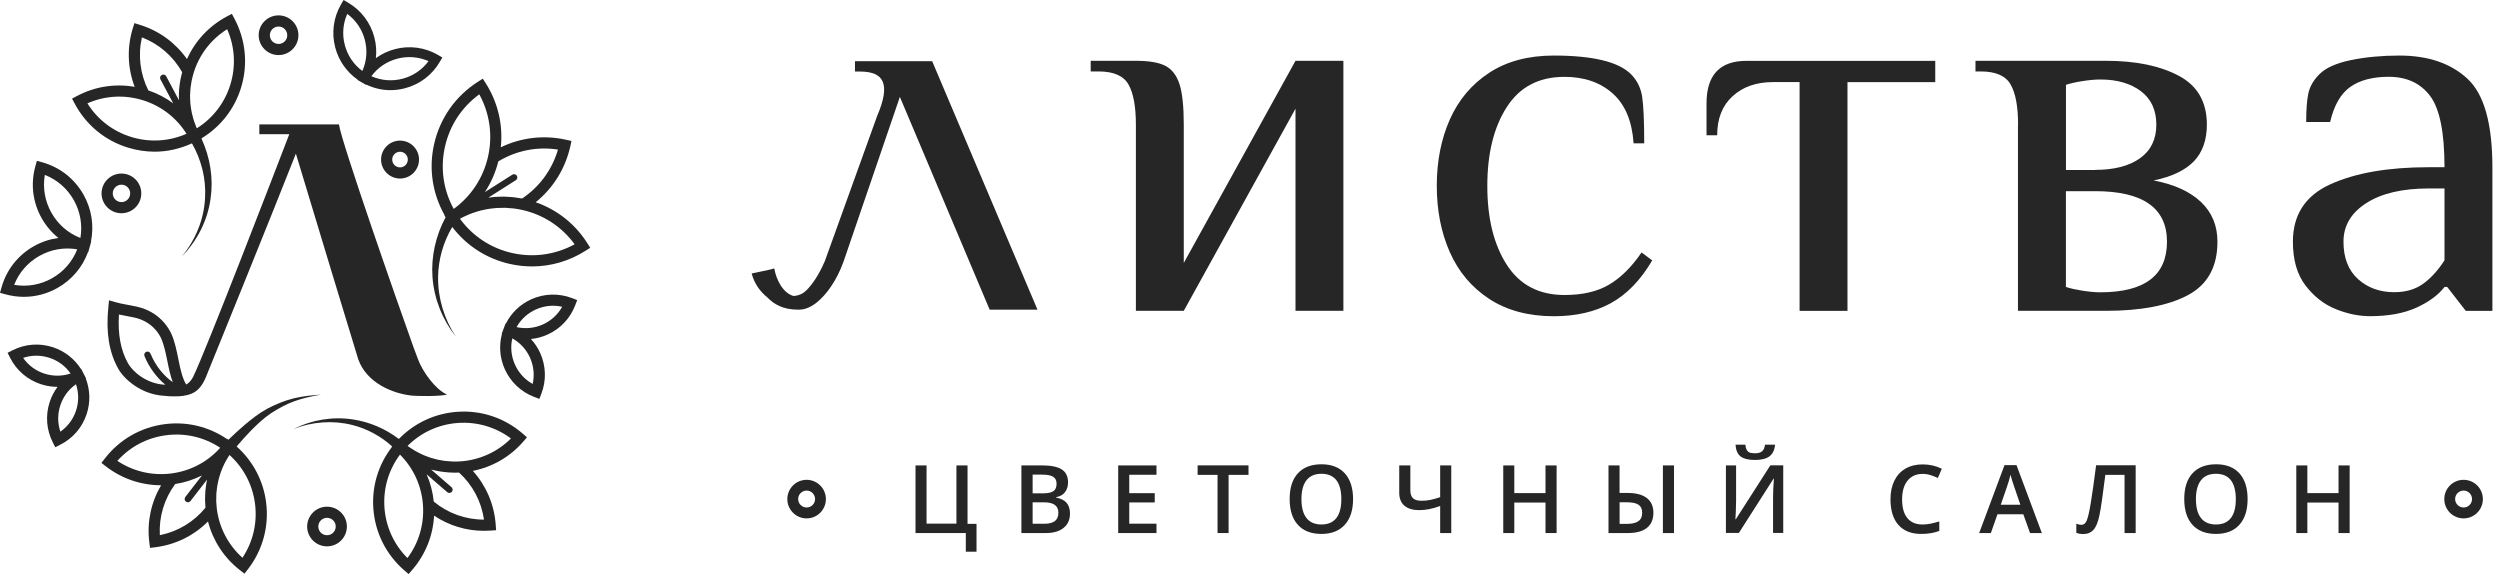 <?xml version="1.0" encoding="UTF-8"?> <svg xmlns="http://www.w3.org/2000/svg" width="135" height="31" viewBox="0 0 135 31" fill="none"> <path d="M50.337 3.305H50.02H46.169V3.864H46.498C47.683 3.886 48.133 4.48 47.362 6.273L44.543 14.096C44.202 14.886 43.841 15.386 43.543 15.681C43.381 15.843 43.148 15.967 42.849 15.983C42.265 15.818 41.914 15.088 41.811 14.497C41.373 14.618 40.863 14.702 40.59 14.768C40.745 15.361 41.084 15.775 41.438 16.061C41.78 16.421 42.275 16.723 43.114 16.723C43.341 16.723 43.673 16.679 44.111 16.328C44.609 15.927 45.171 15.181 45.55 14.13L48.593 5.232L53.442 16.723H56.025L50.337 3.305Z" fill="#262626"></path> <path d="M61.338 6.73C61.338 5.754 61.205 5.03 60.937 4.561C60.67 4.091 60.132 3.858 59.327 3.858H58.898V3.283H61.338C62.047 3.283 62.578 3.373 62.933 3.557C63.287 3.74 63.539 4.07 63.694 4.548C63.847 5.027 63.924 5.754 63.924 6.73V14.199L69.957 3.283H72.543V16.785H69.957V5.869L63.924 16.785H61.338V6.73Z" fill="#262626"></path> <path d="M80.414 16.138C79.466 15.517 78.758 14.674 78.288 13.611C77.819 12.548 77.586 11.358 77.586 10.034C77.586 8.713 77.819 7.519 78.288 6.459C78.758 5.396 79.466 4.554 80.414 3.932C81.362 3.311 82.525 3 83.905 3C86.012 3 87.398 3.336 88.07 4.004C88.396 4.33 88.595 4.728 88.673 5.197C88.747 5.667 88.788 6.515 88.788 7.74H88.213C88.135 6.553 87.762 5.657 87.094 5.054C86.422 4.452 85.552 4.15 84.48 4.15C83.1 4.15 82.062 4.694 81.362 5.788C80.663 6.879 80.315 8.296 80.315 10.04C80.315 11.784 80.663 13.201 81.362 14.292C82.062 15.383 83.1 15.93 84.48 15.93C85.456 15.93 86.261 15.743 86.892 15.37C87.523 14.998 88.107 14.419 88.645 13.633L89.22 14.062C88.589 15.134 87.84 15.905 86.979 16.374C86.118 16.844 85.092 17.077 83.905 17.077C82.525 17.074 81.362 16.76 80.414 16.138Z" fill="#262626"></path> <path d="M97.178 4.433H95.742C94.841 4.433 94.114 4.688 93.56 5.195C93.004 5.701 92.727 6.407 92.727 7.305H92.152V5.583C92.152 4.051 92.87 3.286 94.306 3.286H104.504V4.436H99.764V16.788H97.178V4.433Z" fill="#262626"></path> <path d="M108.976 6.73C108.976 5.754 108.842 5.03 108.572 4.561C108.304 4.091 107.767 3.858 106.962 3.858H106.676V3.283H113.713C115.323 3.283 116.631 3.55 117.648 4.088C118.664 4.626 119.171 5.506 119.171 6.73C119.171 7.554 118.941 8.21 118.481 8.698C118.021 9.186 117.293 9.537 116.299 9.745C117.408 9.956 118.26 10.345 118.854 10.908C119.447 11.473 119.742 12.185 119.742 13.049C119.742 14.41 119.211 15.371 118.148 15.937C117.085 16.502 115.606 16.785 113.71 16.785H108.97V6.73H108.976ZM113.138 9.173C114.173 9.173 114.981 8.962 115.565 8.542C116.149 8.123 116.442 7.52 116.442 6.733C116.442 5.95 116.165 5.344 115.609 4.924C115.052 4.505 114.325 4.293 113.427 4.293C113.138 4.293 112.814 4.321 112.451 4.38C112.087 4.436 111.789 4.505 111.562 4.582V9.179H113.138V9.173ZM117.017 13.052C117.017 11.234 115.724 10.323 113.138 10.323H111.559V15.495C111.789 15.573 112.084 15.638 112.448 15.697C112.811 15.753 113.138 15.784 113.424 15.784C115.82 15.781 117.017 14.87 117.017 13.052Z" fill="#262626"></path> <path d="M126.113 16.685C125.482 16.427 124.942 16.001 124.491 15.408C124.04 14.814 123.816 14.028 123.816 13.052C123.816 11.597 124.491 10.562 125.843 9.95C127.192 9.338 128.96 9.03 131.142 9.03H132.003C132.003 7.152 131.745 5.869 131.226 5.182C130.71 4.492 129.961 4.147 128.985 4.147C128.124 4.147 127.434 4.33 126.918 4.691C126.402 5.054 126.039 5.685 125.827 6.587H124.534C124.534 5.937 124.572 5.424 124.649 5.051C124.727 4.678 124.926 4.33 125.252 4.004C125.597 3.659 126.166 3.407 126.962 3.242C127.758 3.081 128.625 3 129.563 3C131.114 3 132.339 3.416 133.24 4.249C134.142 5.082 134.589 6.677 134.589 9.033V16.788H133.153L132.149 15.495H132.006C131.661 15.936 131.155 16.309 130.483 16.614C129.812 16.918 128.979 17.074 127.984 17.074C127.369 17.074 126.747 16.943 126.113 16.685ZM130.853 15.321C131.273 15.016 131.658 14.593 132.003 14.056V10.177H131.142C129.725 10.177 128.606 10.441 127.782 10.966C126.959 11.495 126.548 12.188 126.548 13.049C126.548 13.928 126.813 14.606 127.338 15.075C127.863 15.544 128.51 15.778 129.277 15.778C129.905 15.781 130.434 15.625 130.853 15.321Z" fill="#262626"></path> <path d="M52.247 28.288H52.732V29.792H52.154V28.785H49.438V25.133H50.034V28.276H51.647V25.133H52.247V28.288Z" fill="#262626"></path> <path d="M55.163 25.13H56.247C56.751 25.13 57.114 25.204 57.338 25.351C57.562 25.497 57.674 25.73 57.674 26.047C57.674 26.261 57.618 26.438 57.509 26.578C57.4 26.721 57.242 26.808 57.034 26.846V26.87C57.292 26.92 57.478 27.013 57.599 27.156C57.721 27.299 57.779 27.492 57.779 27.735C57.779 28.064 57.664 28.319 57.434 28.505C57.205 28.692 56.888 28.785 56.477 28.785H55.156V25.13H55.163ZM55.762 26.64H56.337C56.586 26.64 56.769 26.6 56.884 26.522C56.999 26.445 57.055 26.308 57.055 26.118C57.055 25.947 56.993 25.823 56.869 25.745C56.745 25.668 56.549 25.63 56.278 25.63H55.762V26.64ZM55.762 27.125V28.282H56.396C56.645 28.282 56.835 28.235 56.962 28.139C57.09 28.042 57.152 27.893 57.152 27.685C57.152 27.495 57.086 27.355 56.956 27.262C56.825 27.169 56.63 27.125 56.362 27.125H55.762Z" fill="#262626"></path> <path d="M62.45 28.785H60.383V25.133H62.45V25.637H60.98V26.631H62.356V27.132H60.98V28.279H62.45V28.785Z" fill="#262626"></path> <path d="M66.344 28.785H65.747V25.643H64.672V25.13H67.419V25.643H66.344V28.785Z" fill="#262626"></path> <path d="M73.066 26.952C73.066 27.545 72.917 28.009 72.618 28.338C72.32 28.667 71.9 28.832 71.356 28.832C70.806 28.832 70.38 28.667 70.085 28.341C69.79 28.015 69.641 27.549 69.641 26.945C69.641 26.343 69.79 25.879 70.088 25.556C70.387 25.233 70.809 25.071 71.362 25.071C71.906 25.071 72.326 25.236 72.621 25.562C72.917 25.889 73.066 26.358 73.066 26.952ZM70.278 26.952C70.278 27.402 70.368 27.741 70.551 27.974C70.732 28.207 71.002 28.322 71.359 28.322C71.714 28.322 71.981 28.207 72.161 27.977C72.342 27.747 72.432 27.405 72.432 26.952C72.432 26.504 72.342 26.162 72.165 25.932C71.984 25.702 71.717 25.584 71.362 25.584C71.005 25.584 70.735 25.699 70.551 25.932C70.368 26.165 70.278 26.504 70.278 26.952Z" fill="#262626"></path> <path d="M78.368 28.785H77.769V27.324C77.545 27.405 77.343 27.461 77.169 27.495C76.995 27.529 76.817 27.548 76.637 27.548C76.292 27.548 76.025 27.467 75.838 27.306C75.652 27.144 75.559 26.914 75.559 26.616V25.13H76.159V26.476C76.159 26.665 76.205 26.808 76.298 26.901C76.392 26.995 76.547 27.041 76.761 27.041C76.92 27.041 77.072 27.026 77.225 26.998C77.374 26.97 77.557 26.917 77.769 26.846V25.133H78.368V28.785Z" fill="#262626"></path> <path d="M84.057 28.785H83.457V27.138H81.772V28.785H81.176V25.133H81.772V26.628H83.457V25.133H84.057V28.785Z" fill="#262626"></path> <path d="M89.284 27.685C89.284 28.046 89.166 28.319 88.933 28.506C88.699 28.692 88.354 28.785 87.901 28.785H86.859V25.133H87.456V26.619H87.882C88.339 26.619 88.687 26.709 88.926 26.892C89.162 27.073 89.284 27.337 89.284 27.685ZM87.456 28.288H87.866C88.134 28.288 88.336 28.241 88.472 28.145C88.609 28.049 88.678 27.896 88.678 27.688C88.678 27.489 88.612 27.346 88.482 27.256C88.351 27.166 88.131 27.122 87.817 27.122H87.459V28.288H87.456ZM90.397 28.785H89.797V25.133H90.397V28.785Z" fill="#262626"></path> <path d="M93.202 25.13H93.749V27.029C93.749 27.228 93.743 27.427 93.734 27.629C93.725 27.831 93.715 27.968 93.712 28.039H93.734L95.599 25.127H96.295V28.779H95.745V26.896C95.745 26.607 95.76 26.258 95.791 25.845H95.773L93.899 28.779H93.199V25.13H93.202ZM94.769 24.838C94.415 24.838 94.156 24.773 93.992 24.648C93.827 24.521 93.737 24.31 93.718 24.011H94.25C94.259 24.132 94.284 24.226 94.318 24.291C94.356 24.356 94.405 24.406 94.474 24.434C94.542 24.462 94.644 24.477 94.781 24.477C94.946 24.477 95.067 24.44 95.154 24.369C95.238 24.297 95.291 24.176 95.31 24.011H95.854C95.829 24.297 95.726 24.509 95.552 24.642C95.375 24.773 95.114 24.838 94.769 24.838Z" fill="#262626"></path> <path d="M103.82 25.59C103.478 25.59 103.208 25.711 103.009 25.954C102.813 26.196 102.714 26.532 102.714 26.961C102.714 27.408 102.807 27.747 102.997 27.977C103.186 28.207 103.46 28.322 103.817 28.322C103.973 28.322 104.122 28.306 104.268 28.275C104.414 28.244 104.563 28.204 104.722 28.157V28.67C104.436 28.779 104.109 28.832 103.746 28.832C103.211 28.832 102.801 28.67 102.515 28.347C102.229 28.024 102.086 27.561 102.086 26.958C102.086 26.578 102.154 26.246 102.294 25.96C102.434 25.674 102.633 25.456 102.897 25.304C103.161 25.152 103.469 25.077 103.823 25.077C104.196 25.077 104.541 25.155 104.858 25.313L104.644 25.811C104.52 25.752 104.389 25.702 104.252 25.658C104.116 25.612 103.973 25.59 103.82 25.59Z" fill="#262626"></path> <path d="M109.623 28.785L109.259 27.772H107.863L107.506 28.785H106.875L108.243 25.118H108.892L110.26 28.785H109.623ZM109.1 27.256L108.759 26.262C108.734 26.196 108.699 26.09 108.656 25.948C108.612 25.805 108.581 25.699 108.566 25.634C108.522 25.839 108.454 26.063 108.37 26.305L108.041 27.256H109.1Z" fill="#262626"></path> <path d="M115.323 28.785H114.726V25.643H113.688C113.557 26.709 113.451 27.433 113.371 27.819C113.293 28.204 113.181 28.471 113.038 28.621C112.895 28.77 112.705 28.845 112.469 28.838C112.348 28.838 112.233 28.817 112.121 28.776V28.279C112.217 28.319 112.308 28.341 112.398 28.341C112.519 28.341 112.612 28.27 112.677 28.123C112.743 27.977 112.82 27.66 112.901 27.166C112.982 26.672 113.078 25.991 113.19 25.124H115.326V28.785H115.323Z" fill="#262626"></path> <path d="M121.371 26.952C121.371 27.545 121.222 28.009 120.927 28.338C120.628 28.667 120.209 28.832 119.665 28.832C119.115 28.832 118.689 28.667 118.394 28.341C118.098 28.015 117.949 27.549 117.949 26.945C117.949 26.343 118.098 25.879 118.397 25.556C118.695 25.233 119.118 25.071 119.671 25.071C120.215 25.071 120.635 25.236 120.93 25.562C121.225 25.889 121.371 26.358 121.371 26.952ZM118.58 26.952C118.58 27.402 118.67 27.741 118.854 27.974C119.034 28.207 119.304 28.322 119.662 28.322C120.016 28.322 120.283 28.207 120.464 27.977C120.644 27.747 120.734 27.405 120.734 26.952C120.734 26.504 120.644 26.162 120.467 25.932C120.287 25.702 120.019 25.584 119.665 25.584C119.307 25.584 119.037 25.699 118.854 25.932C118.673 26.165 118.58 26.504 118.58 26.952Z" fill="#262626"></path> <path d="M126.881 28.785H126.281V27.138H124.597V28.785H124V25.133H124.597V26.628H126.281V25.133H126.881V28.785Z" fill="#262626"></path> <path d="M133.033 27.993C132.458 27.993 131.992 27.526 131.992 26.951C131.992 26.376 132.458 25.91 133.033 25.91C133.608 25.91 134.075 26.376 134.075 26.951C134.075 27.526 133.608 27.993 133.033 27.993ZM133.033 26.491C132.782 26.491 132.577 26.697 132.577 26.948C132.577 27.2 132.782 27.405 133.033 27.405C133.285 27.405 133.49 27.2 133.49 26.948C133.49 26.697 133.285 26.491 133.033 26.491Z" fill="#262626"></path> <path d="M43.557 27.993C42.982 27.993 42.516 27.526 42.516 26.951C42.516 26.376 42.982 25.91 43.557 25.91C44.132 25.91 44.598 26.376 44.598 26.951C44.598 27.526 44.132 27.993 43.557 27.993ZM43.557 26.491C43.305 26.491 43.1 26.697 43.1 26.948C43.1 27.2 43.305 27.405 43.557 27.405C43.809 27.405 44.014 27.2 44.014 26.948C44.014 26.697 43.809 26.491 43.557 26.491Z" fill="#262626"></path> <path d="M14.613 22.33C15.017 22.064 15.446 21.828 15.904 21.663C16.362 21.496 16.848 21.398 17.336 21.308C16.843 21.346 16.346 21.39 15.859 21.511C15.369 21.632 14.901 21.827 14.453 22.058C13.998 22.304 13.599 22.618 13.214 22.942C12.91 23.199 12.62 23.471 12.336 23.746L12.279 23.703L12.27 23.715C11.284 23.043 10.103 22.75 8.908 22.903C7.614 23.067 6.461 23.726 5.661 24.759L5.477 24.997L5.715 25.182C6.581 25.851 7.621 26.204 8.696 26.204C8.697 26.204 8.697 26.204 8.699 26.204C8.154 27.131 7.926 28.202 8.063 29.288L8.102 29.587L8.401 29.549C9.487 29.411 10.471 28.922 11.232 28.159C11.5 29.202 12.1 30.124 12.964 30.794L13.202 30.979L13.387 30.74C14.185 29.709 14.535 28.427 14.371 27.133C14.221 25.953 13.657 24.894 12.779 24.11C13.021 23.825 13.268 23.544 13.528 23.278C13.866 22.933 14.22 22.597 14.613 22.33ZM6.337 24.887C7.023 24.121 7.952 23.631 8.983 23.501C10.014 23.37 11.035 23.61 11.892 24.18C11.206 24.947 10.277 25.436 9.246 25.567C8.215 25.697 7.194 25.457 6.337 24.887ZM8.631 28.899C8.577 27.908 8.868 26.943 9.46 26.138C9.971 26.058 10.457 25.901 10.908 25.673L10.007 26.837C9.948 26.913 9.962 27.025 10.039 27.086C10.072 27.11 10.108 27.122 10.147 27.122C10.199 27.122 10.251 27.098 10.288 27.053L11.183 25.896C11.171 25.953 11.157 26.011 11.147 26.07C11.134 26.14 11.127 26.211 11.117 26.283C11.107 26.366 11.094 26.45 11.088 26.535C11.082 26.607 11.081 26.678 11.079 26.75C11.075 26.837 11.072 26.922 11.073 27.009C11.075 27.079 11.081 27.15 11.084 27.22C11.088 27.286 11.088 27.351 11.094 27.417C10.464 28.188 9.602 28.706 8.631 28.899ZM13.772 27.209C13.902 28.241 13.662 29.262 13.092 30.119C12.328 29.432 11.838 28.504 11.708 27.474C11.706 27.462 11.706 27.45 11.704 27.438C11.69 27.314 11.68 27.19 11.676 27.068C11.675 27.023 11.678 26.976 11.678 26.931C11.678 26.842 11.678 26.753 11.683 26.664C11.687 26.612 11.694 26.56 11.699 26.507C11.708 26.427 11.715 26.345 11.729 26.267C11.737 26.213 11.748 26.157 11.76 26.103C11.775 26.027 11.791 25.95 11.81 25.875C11.824 25.821 11.84 25.765 11.856 25.711C11.878 25.638 11.901 25.565 11.927 25.492C11.946 25.438 11.967 25.386 11.988 25.332C12.018 25.26 12.049 25.191 12.08 25.121C12.105 25.069 12.129 25.018 12.155 24.968C12.192 24.898 12.23 24.83 12.272 24.762C12.3 24.713 12.328 24.666 12.359 24.619C12.37 24.602 12.382 24.586 12.394 24.57C13.153 25.253 13.641 26.18 13.772 27.209Z" fill="#262626"></path> <path d="M4.652 20.446L4.516 20.178L4.38 19.91L4.366 19.917C4.013 19.368 3.488 18.959 2.859 18.751C2.135 18.513 1.36 18.57 0.678 18.915L0.41 19.051L0.546 19.319C0.889 20 1.478 20.507 2.203 20.746C2.497 20.842 2.798 20.89 3.098 20.89C3.102 20.89 3.105 20.89 3.108 20.89C2.927 21.134 2.783 21.406 2.685 21.704C2.447 22.429 2.504 23.202 2.849 23.883L2.985 24.151L3.253 24.015C3.934 23.672 4.441 23.084 4.68 22.359C4.887 21.73 4.87 21.065 4.638 20.455L4.652 20.446ZM2.391 20.173C1.922 20.019 1.527 19.723 1.25 19.326C1.708 19.171 2.203 19.168 2.671 19.323C3.14 19.476 3.535 19.772 3.812 20.169C3.352 20.324 2.859 20.326 2.391 20.173ZM4.107 22.169C3.953 22.638 3.657 23.033 3.26 23.31C3.105 22.852 3.103 22.357 3.257 21.89C3.41 21.422 3.706 21.026 4.103 20.749C4.258 21.207 4.262 21.7 4.107 22.169Z" fill="#262626"></path> <path d="M28.699 16.157C28.095 16.427 27.614 16.887 27.32 17.468L27.304 17.463L27.196 17.745C27.196 17.747 27.194 17.749 27.194 17.751L27.09 18.026L27.105 18.031C26.936 18.662 26.987 19.327 27.257 19.93C27.569 20.627 28.131 21.16 28.844 21.433L29.126 21.541L29.234 21.259C29.508 20.547 29.485 19.77 29.175 19.073C29.048 18.787 28.875 18.531 28.67 18.306C28.973 18.277 29.272 18.198 29.558 18.071C30.255 17.759 30.788 17.197 31.061 16.486L31.169 16.204L30.887 16.096C30.173 15.826 29.396 15.847 28.699 16.157ZM28.764 20.733C28.34 20.498 28.006 20.134 27.806 19.684C27.605 19.235 27.556 18.744 27.665 18.272C28.088 18.507 28.422 18.871 28.623 19.32C28.823 19.77 28.87 20.261 28.764 20.733ZM29.309 17.523C28.86 17.723 28.368 17.77 27.896 17.664C28.131 17.24 28.495 16.908 28.945 16.707C29.394 16.507 29.886 16.458 30.358 16.566C30.122 16.989 29.758 17.322 29.309 17.523Z" fill="#262626"></path> <path d="M4.51 10.511C4.024 9.65 3.233 9.03 2.282 8.764L1.991 8.684L1.911 8.973C1.644 9.926 1.766 10.924 2.251 11.784C2.486 12.201 2.792 12.559 3.153 12.85C2.693 12.913 2.245 13.059 1.829 13.295C0.969 13.779 0.348 14.57 0.082 15.521L0 15.812L0.291 15.892C0.622 15.984 0.958 16.029 1.293 16.029C1.92 16.029 2.542 15.867 3.102 15.55C3.876 15.115 4.452 14.432 4.754 13.608L4.768 13.612L4.848 13.322L4.928 13.035L4.914 13.032C5.085 12.169 4.947 11.284 4.51 10.511ZM2.777 11.488C2.423 10.861 2.301 10.145 2.421 9.445C3.083 9.704 3.632 10.18 3.986 10.807C4.339 11.436 4.461 12.15 4.341 12.85C3.679 12.593 3.13 12.117 2.777 11.488ZM2.808 15.026C2.181 15.38 1.465 15.503 0.765 15.382C1.024 14.72 1.5 14.173 2.127 13.819C2.756 13.465 3.47 13.343 4.17 13.464C3.911 14.126 3.435 14.674 2.808 15.026Z" fill="#262626"></path> <path d="M19.313 4.304L19.306 4.317L19.534 4.449L19.764 4.583L19.773 4.567C20.186 4.763 20.63 4.869 21.081 4.869C21.346 4.869 21.612 4.834 21.875 4.764C22.672 4.554 23.339 4.047 23.753 3.334L23.887 3.104L23.657 2.97C22.945 2.555 22.114 2.444 21.318 2.655C20.945 2.754 20.602 2.92 20.297 3.139C20.339 2.766 20.313 2.387 20.214 2.012C20.003 1.216 19.496 0.549 18.783 0.134L18.553 0L18.419 0.23C18.005 0.942 17.893 1.773 18.104 2.569C18.292 3.28 18.719 3.886 19.313 4.304ZM21.454 3.169C22.022 3.019 22.611 3.068 23.14 3.301C22.797 3.768 22.308 4.101 21.741 4.25C21.173 4.4 20.585 4.351 20.055 4.116C20.396 3.651 20.886 3.318 21.454 3.169ZM18.752 0.749C19.217 1.092 19.55 1.58 19.7 2.148C19.849 2.716 19.802 3.305 19.567 3.832C19.102 3.489 18.77 3.001 18.62 2.434C18.47 1.867 18.517 1.279 18.752 0.749Z" fill="#262626"></path> <path d="M6.915 7.973C7.389 8.118 7.871 8.191 8.352 8.191C9.042 8.191 9.723 8.034 10.362 7.743L10.371 7.759L10.374 7.757C10.871 8.63 11.136 9.661 11.073 10.691C11.019 11.828 10.566 12.95 9.817 13.847C10.639 13.02 11.212 11.913 11.372 10.72C11.531 9.635 11.35 8.504 10.881 7.487L10.9 7.477L10.893 7.464C11.912 6.843 12.663 5.886 13.017 4.735C13.4 3.487 13.273 2.165 12.662 1.012L12.52 0.746L12.254 0.887C11.287 1.401 10.54 2.207 10.097 3.19C9.477 2.31 8.59 1.66 7.545 1.338L7.258 1.249L7.169 1.536C6.848 2.583 6.89 3.681 7.272 4.689C6.211 4.505 5.124 4.67 4.157 5.184L3.891 5.325L4.032 5.592C4.645 6.745 5.667 7.592 6.915 7.973ZM12.266 1.577C12.682 2.517 12.745 3.564 12.442 4.559C12.137 5.552 11.5 6.381 10.629 6.928C10.62 6.909 10.609 6.89 10.602 6.87C10.582 6.822 10.562 6.771 10.545 6.721C10.515 6.644 10.488 6.567 10.463 6.491C10.446 6.438 10.432 6.386 10.418 6.332C10.397 6.255 10.378 6.179 10.36 6.102C10.348 6.048 10.338 5.994 10.329 5.94C10.315 5.862 10.305 5.785 10.294 5.707C10.287 5.653 10.282 5.599 10.277 5.545C10.27 5.465 10.268 5.384 10.266 5.304C10.264 5.252 10.263 5.198 10.264 5.146C10.266 5.062 10.271 4.979 10.278 4.893C10.282 4.844 10.284 4.796 10.289 4.745C10.299 4.651 10.315 4.557 10.332 4.461C10.339 4.423 10.343 4.385 10.352 4.346C10.38 4.214 10.413 4.081 10.453 3.951L10.454 3.942C10.758 2.951 11.395 2.122 12.266 1.577ZM7.664 2.017C8.585 2.374 9.346 3.031 9.836 3.897C9.819 3.958 9.808 4.019 9.794 4.078C9.777 4.151 9.758 4.224 9.744 4.298C9.728 4.379 9.718 4.461 9.705 4.545C9.695 4.618 9.683 4.691 9.677 4.766C9.671 4.848 9.667 4.93 9.665 5.013C9.662 5.087 9.657 5.162 9.658 5.235C9.658 5.296 9.664 5.357 9.665 5.418L8.977 4.122C8.932 4.034 8.824 4.001 8.739 4.048C8.651 4.094 8.618 4.202 8.665 4.287L9.353 5.581C8.949 5.282 8.498 5.045 8.01 4.881C7.564 3.986 7.443 2.986 7.664 2.017ZM7.7 5.407C8.693 5.712 9.526 6.351 10.071 7.224C9.13 7.639 8.084 7.701 7.091 7.398C6.098 7.093 5.265 6.454 4.72 5.581C5.662 5.165 6.707 5.104 7.7 5.407Z" fill="#262626"></path> <path d="M24.683 22.238C23.482 22.325 22.383 22.842 21.549 23.694L21.538 23.683L21.528 23.696C20.803 23.149 19.955 22.785 19.075 22.652C17.967 22.478 16.83 22.673 15.859 23.163C16.872 22.765 17.993 22.689 19.016 22.948C19.826 23.149 20.57 23.558 21.174 24.105L21.145 24.14L21.155 24.149C20.429 25.096 20.075 26.26 20.16 27.46C20.254 28.761 20.848 29.949 21.836 30.803L22.064 31L22.261 30.772C22.979 29.942 23.383 28.922 23.441 27.845C24.238 28.378 25.167 28.664 26.134 28.664C26.252 28.664 26.37 28.66 26.489 28.652L26.79 28.631L26.768 28.329C26.689 27.237 26.254 26.229 25.534 25.427C26.592 25.216 27.545 24.669 28.261 23.842L28.457 23.614L28.229 23.417C27.243 22.562 25.985 22.144 24.683 22.238ZM22.002 30.134C21.273 29.406 20.836 28.453 20.761 27.416C20.686 26.38 20.983 25.375 21.599 24.549C22.327 25.277 22.765 26.23 22.84 27.267C22.914 28.303 22.618 29.31 22.002 30.134ZM23.423 27.085C23.371 26.57 23.24 26.075 23.038 25.614L24.149 26.575C24.183 26.605 24.224 26.619 24.266 26.619C24.315 26.619 24.365 26.598 24.4 26.558C24.465 26.483 24.456 26.371 24.383 26.309L23.284 25.358C23.301 25.363 23.32 25.364 23.338 25.37C23.407 25.387 23.479 25.403 23.549 25.417C23.625 25.432 23.7 25.448 23.777 25.46C23.846 25.471 23.916 25.479 23.986 25.488C24.066 25.497 24.146 25.506 24.226 25.511C24.294 25.516 24.364 25.518 24.433 25.52C24.477 25.521 24.519 25.525 24.562 25.525C24.611 25.525 24.658 25.521 24.707 25.52C24.735 25.52 24.763 25.521 24.791 25.52C25.524 26.19 25.994 27.08 26.135 28.059C25.135 28.061 24.184 27.716 23.423 27.085ZM24.879 24.913H24.874C24.735 24.924 24.597 24.925 24.461 24.922C24.435 24.922 24.409 24.919 24.383 24.917C24.273 24.912 24.163 24.905 24.055 24.892C24.02 24.889 23.984 24.882 23.949 24.877C23.852 24.863 23.754 24.847 23.658 24.826C23.616 24.817 23.576 24.807 23.535 24.797C23.446 24.774 23.359 24.751 23.271 24.723C23.226 24.709 23.183 24.694 23.137 24.678C23.057 24.65 22.977 24.619 22.899 24.586C22.852 24.567 22.805 24.546 22.759 24.523C22.686 24.488 22.613 24.452 22.542 24.413C22.495 24.387 22.446 24.361 22.399 24.335C22.331 24.295 22.265 24.251 22.198 24.208C22.151 24.176 22.104 24.145 22.057 24.112C22.042 24.1 22.028 24.088 22.012 24.075C22.738 23.351 23.69 22.913 24.724 22.84C25.759 22.765 26.766 23.062 27.592 23.678C26.867 24.401 25.914 24.837 24.879 24.913Z" fill="#262626"></path> <path d="M31.71 13.124C31.05 12.084 30.074 11.319 28.928 10.921C29.87 10.158 30.527 9.107 30.795 7.907L30.861 7.613L30.567 7.546C29.365 7.278 28.135 7.426 27.043 7.954C27.17 6.747 26.893 5.54 26.233 4.501L26.071 4.247L25.817 4.409C24.597 5.184 23.752 6.388 23.439 7.797C23.146 9.109 23.352 10.45 24.003 11.612L23.991 11.621L24.062 11.732C23.526 12.729 23.272 13.864 23.355 14.971C23.442 16.154 23.901 17.28 24.618 18.183C23.982 17.221 23.641 16.084 23.657 14.962C23.667 14.002 23.944 13.063 24.421 12.257C25.193 13.271 26.284 13.974 27.541 14.255C27.937 14.344 28.336 14.387 28.729 14.387C29.745 14.387 30.739 14.1 31.617 13.542L31.872 13.38L31.71 13.124ZM30.13 8.078C29.814 9.161 29.137 10.088 28.195 10.719C28.128 10.705 28.06 10.699 27.994 10.689C27.907 10.675 27.82 10.659 27.733 10.651C27.648 10.642 27.56 10.637 27.475 10.631C27.386 10.626 27.299 10.619 27.21 10.617C27.125 10.616 27.04 10.621 26.954 10.624C26.867 10.628 26.778 10.628 26.691 10.635C26.604 10.642 26.52 10.656 26.433 10.666C26.411 10.67 26.39 10.671 26.367 10.675L27.855 9.731C27.937 9.679 27.961 9.569 27.909 9.487C27.857 9.405 27.747 9.381 27.665 9.433L26.183 10.374C26.514 9.872 26.759 9.314 26.909 8.715C27.883 8.126 29.012 7.902 30.13 8.078ZM24.026 7.93C24.282 6.778 24.937 5.782 25.881 5.094C26.444 6.118 26.613 7.297 26.357 8.447C26.099 9.598 25.446 10.593 24.5 11.281C23.939 10.259 23.77 9.079 24.026 7.93ZM27.67 13.666C26.52 13.41 25.526 12.757 24.838 11.814C24.864 11.8 24.888 11.785 24.913 11.771C24.974 11.739 25.035 11.71 25.097 11.68C25.172 11.645 25.247 11.61 25.324 11.579C25.388 11.553 25.454 11.527 25.52 11.504C25.595 11.476 25.672 11.452 25.749 11.428C25.817 11.407 25.885 11.387 25.953 11.37C26.029 11.351 26.108 11.333 26.186 11.318C26.254 11.304 26.324 11.29 26.393 11.279C26.473 11.267 26.553 11.258 26.635 11.25C26.703 11.243 26.771 11.234 26.839 11.231C26.925 11.225 27.012 11.225 27.099 11.224C27.162 11.224 27.224 11.22 27.289 11.222C27.388 11.225 27.489 11.234 27.588 11.245C27.639 11.25 27.689 11.252 27.74 11.257C27.891 11.276 28.041 11.302 28.193 11.335L28.201 11.337C29.349 11.595 30.344 12.248 31.03 13.192C30.001 13.753 28.822 13.922 27.67 13.666Z" fill="#262626"></path> <path d="M7.63 10.443C7.63 9.853 7.15 9.372 6.557 9.372C5.967 9.372 5.484 9.853 5.484 10.443C5.484 11.034 5.965 11.515 6.557 11.515C7.15 11.515 7.63 11.034 7.63 10.443ZM6.089 10.443C6.089 10.184 6.3 9.973 6.559 9.973C6.819 9.973 7.03 10.184 7.03 10.443C7.03 10.703 6.819 10.914 6.559 10.914C6.3 10.912 6.089 10.701 6.089 10.443Z" fill="#262626"></path> <path d="M20.578 8.617C20.578 9.181 21.038 9.641 21.602 9.641C22.167 9.641 22.627 9.181 22.627 8.617C22.627 8.053 22.167 7.593 21.602 7.593C21.038 7.593 20.578 8.053 20.578 8.617ZM22.022 8.617C22.022 8.849 21.834 9.039 21.601 9.039C21.369 9.039 21.179 8.849 21.179 8.617C21.179 8.385 21.367 8.195 21.601 8.195C21.834 8.195 22.022 8.385 22.022 8.617Z" fill="#262626"></path> <path d="M17.659 27.361C17.069 27.361 16.586 27.842 16.586 28.432C16.586 29.023 17.067 29.503 17.659 29.503C18.25 29.503 18.732 29.023 18.732 28.432C18.732 27.842 18.25 27.361 17.659 27.361ZM17.659 28.902C17.399 28.902 17.189 28.692 17.189 28.432C17.189 28.173 17.399 27.962 17.659 27.962C17.919 27.962 18.129 28.173 18.129 28.432C18.129 28.692 17.917 28.902 17.659 28.902Z" fill="#262626"></path> <path d="M15.042 2.974C15.632 2.974 16.115 2.494 16.115 1.903C16.115 1.311 15.634 0.83 15.042 0.83C14.45 0.83 13.969 1.311 13.969 1.903C13.969 2.494 14.451 2.974 15.042 2.974ZM15.042 1.433C15.301 1.433 15.512 1.644 15.512 1.903C15.512 2.163 15.301 2.373 15.042 2.373C14.782 2.373 14.572 2.163 14.572 1.903C14.572 1.644 14.782 1.433 15.042 1.433Z" fill="#262626"></path> <path d="M14.004 6.717V7.245H15.622C14.729 9.572 11.147 18.871 10.424 20.362C10.311 20.573 10.182 20.691 10.055 20.764C9.839 20.412 9.736 19.916 9.63 19.388C9.536 18.918 9.438 18.433 9.247 18.012C9.123 17.742 8.627 16.836 7.395 16.561C7.207 16.519 7.043 16.489 6.888 16.46C6.66 16.418 6.465 16.383 6.235 16.317L5.888 16.216L5.852 16.575C5.711 17.932 5.886 19.027 6.392 19.923C6.684 20.444 7.59 21.295 8.843 21.372C9.193 21.417 9.694 21.412 9.898 21.375C10.266 21.308 10.752 21.238 11.112 20.381C11.262 20.024 14.887 11.084 15.978 8.297C16.772 10.932 19.284 19.228 19.345 19.4C19.794 20.668 21.184 21.25 22.24 21.363C22.475 21.388 23.679 21.419 24.141 21.308C23.503 21.027 22.817 20.06 22.578 19.414C22.549 19.332 22.413 18.985 22.315 18.71C21.463 16.338 18.401 7.576 18.305 6.719H17.716H15.826H14.004V6.717ZM6.918 19.628C6.519 18.919 6.355 18.052 6.423 16.984C6.543 17.01 6.662 17.031 6.782 17.054C6.93 17.08 7.087 17.109 7.264 17.149C8.224 17.366 8.604 18.055 8.698 18.263C8.86 18.622 8.951 19.071 9.039 19.508C9.116 19.893 9.198 20.283 9.33 20.637C8.886 20.33 8.405 19.787 8.128 19.095C8.092 19.005 7.989 18.961 7.898 18.998C7.808 19.034 7.764 19.137 7.801 19.228C8.045 19.834 8.466 20.395 8.928 20.776C7.893 20.735 7.153 20.046 6.918 19.628Z" fill="#262626"></path> </svg> 